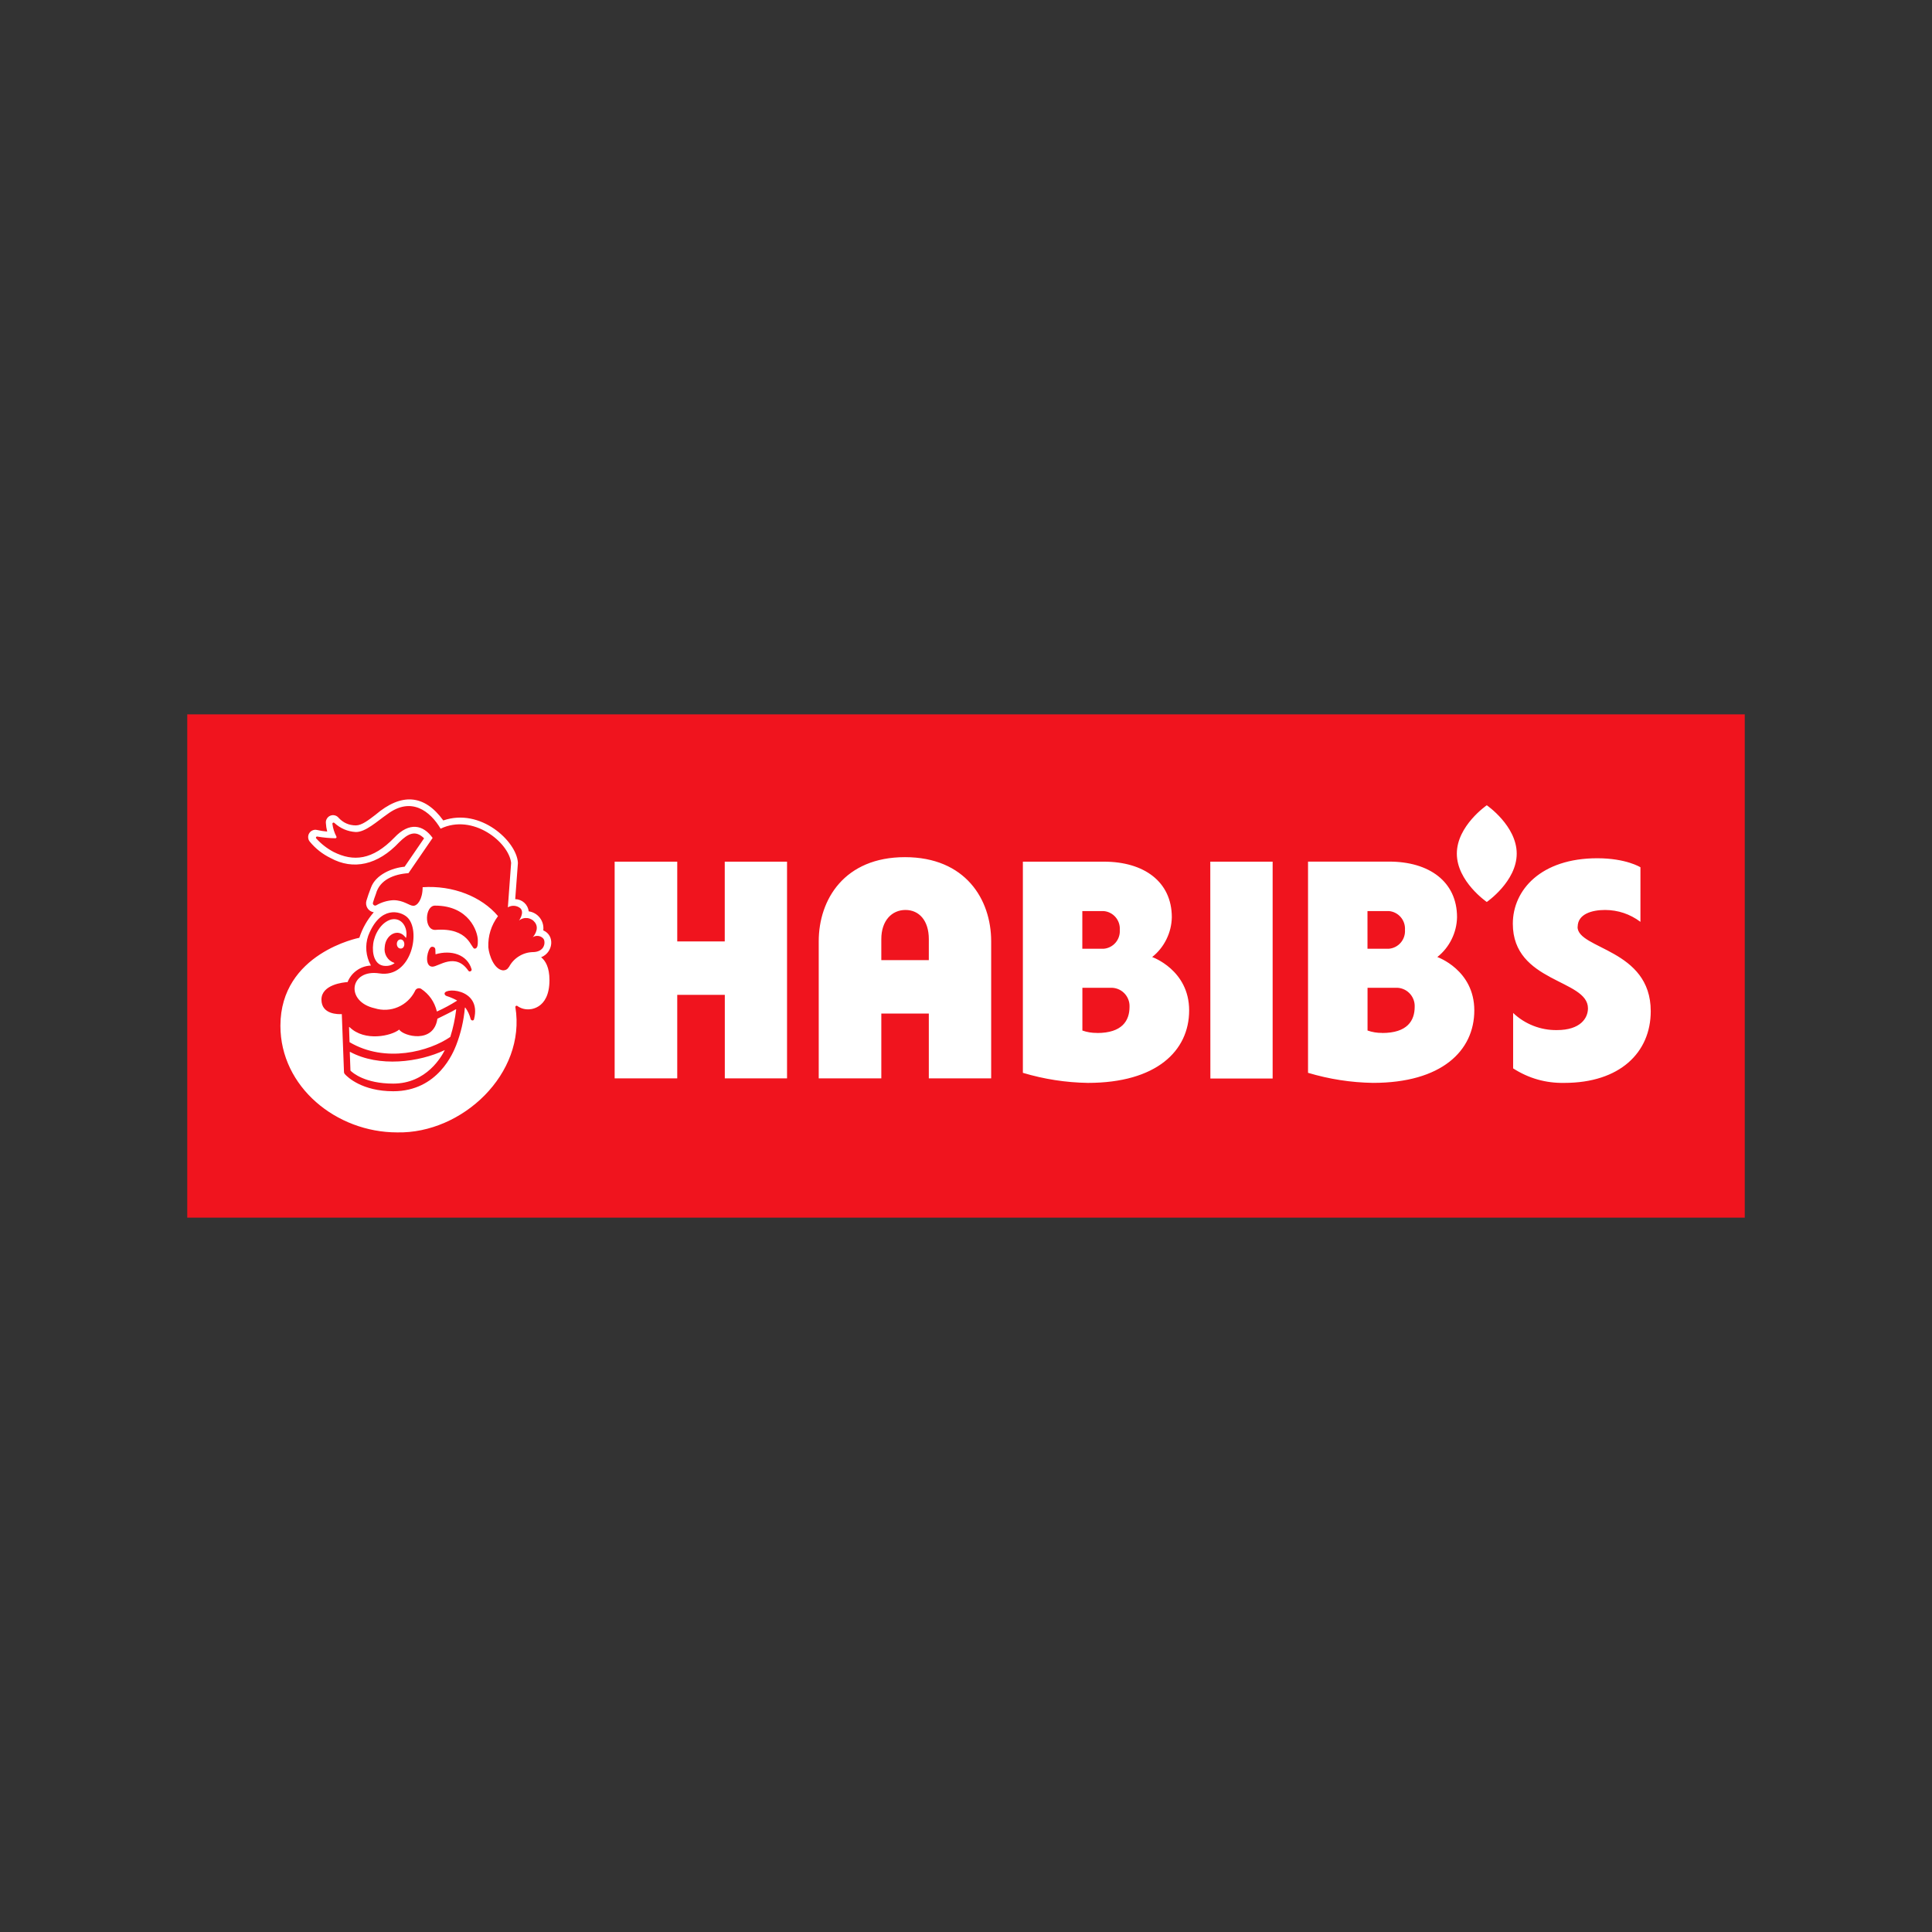 <?xml version="1.0" encoding="UTF-8" standalone="no"?> <svg xmlns:dc="http://purl.org/dc/elements/1.1/" xmlns:cc="http://creativecommons.org/ns#" xmlns:rdf="http://www.w3.org/1999/02/22-rdf-syntax-ns#" xmlns:svg="http://www.w3.org/2000/svg" xmlns="http://www.w3.org/2000/svg" xmlns:sodipodi="http://sodipodi.sourceforge.net/DTD/sodipodi-0.dtd" xmlns:inkscape="http://www.inkscape.org/namespaces/inkscape" width="700mm" height="700mm" viewBox="0 0 700 700" version="1.1" id="svg2951"><rect x="0" y="0" width="700" height="700" fill="#333333" stroke="none"/><defs id="defs2945"><clipPath id="clipPath2026"><path d="M 708.333,91.667 H 1637.5 V 304.167 H 708.333 Z" id="path2024" style="clip-rule:evenodd"></path></clipPath><clipPath id="clipPath2026-6"><path d="M 708.333,91.667 H 1637.5 V 304.167 H 708.333 Z" id="path2024-6" style="clip-rule:evenodd"></path></clipPath><clipPath id="clipPath2026-1"><path d="M 708.333,91.667 H 1637.5 V 304.167 H 708.333 Z" id="path2024-0" style="clip-rule:evenodd"></path></clipPath></defs><g id="layer1" transform="translate(0,403)"><g id="g2020-0" transform="matrix(0.334,0,0,0.334,168.855,135.799)" style="fill:#f0141e;fill-opacity:1"><g id="g2022-0" clip-path="url(#clipPath2026-6)" style="fill:#f0141e;fill-opacity:1"><g id="g2028-6" transform="matrix(3.961,0,0,3.986,735.796,91.304)" style="fill:#f0141e;fill-opacity:1"></g></g><path d="m 78.861,704.638 c -122.949,0 -175.663,85.842 -175.663,171.557 v 279.142 h 127.516 v -132.054 h 96.776 v 132.054 H 254.511 V 876.195 c 0,-85.842 -52.714,-171.557 -175.663,-171.557 m 48.641,209.825 H 30.713 v -42.864 c 0,-37.759 21.506,-59.375 49.261,-59.375 27.755,0 47.528,21.642 47.528,59.375 z M 1264.177,598.924 c 0,0 -60.988,41.858 -60.988,98.509 0,56.651 60.988,98.509 60.988,98.509 0,0 60.987,-41.858 60.987,-98.509 0,-56.651 -60.987,-98.509 -60.987,-98.509 m 185.164,247.838 c 0,-26.212 28.767,-34.538 55.915,-34.538 26.6,0.197 50.589,8.26 71.968,24.188 v -111.15 c 0,0 -28.881,-18.383 -88.021,-18.383 -114.436,0 -171.957,64.467 -171.957,133.416 0,120.253 153.07,112.793 153.07,172.308 0,19.758 -15.054,44.353 -63.328,44.353 -16.541,0.216 -32.518,-2.695 -47.934,-8.733 -15.416,-6.038 -29.145,-14.762 -41.188,-26.174 v 112.92 c 31.854,20.428 66.664,30.281 104.429,29.56 112.588,0 175.904,-61.489 175.904,-146.095 0,-127.089 -149.123,-125.841 -149.123,-171.862 m -1737.329,29.751 h -96.775 v -162.492 h -127.529 v 441.495 h 127.516 V 985.142 h 96.902 v 170.194 h 126.782 V 713.829 h -126.896 z m 1451.835,31.674 c 12.312,-9.839 21.968,-21.843 28.965,-36.012 6.998,-14.168 10.676,-29.162 11.035,-44.98 0,-72.679 -56.927,-113.302 -138.256,-113.302 H 900.023 v 430.292 c 43.18,12.925 87.292,19.758 132.336,20.496 139.736,0 206.404,-65.219 206.404,-147.674 0,-82.456 -75.295,-108.693 -75.295,-108.693 m -142.33,-93.671 h 43.48 c 4.698,0.379 9.149,1.642 13.352,3.789 4.203,2.147 7.844,5.016 10.922,8.608 3.078,3.592 5.364,7.638 6.856,12.138 1.492,4.499 2.079,9.116 1.761,13.848 0.321,4.735 -0.263,9.353 -1.754,13.856 -1.49,4.503 -3.775,8.551 -6.853,12.146 -3.079,3.595 -6.721,6.467 -10.925,8.615 -4.205,2.148 -8.658,3.412 -13.358,3.791 h -43.454 l -0.024,-76.79 z m 29.994,248.245 c -10.238,0.144 -20.194,-1.473 -29.867,-4.85 v -87.077 h 56.927 c 5.207,-0.288 10.249,0.494 15.129,2.345 4.879,1.851 9.18,4.614 12.902,8.29 3.722,3.675 6.548,7.95 8.48,12.824 1.931,4.874 2.804,9.933 2.616,15.178 0,28.453 -15.066,53.468 -66.162,53.468 M 582.523,908.123 c 12.312,-9.839 21.968,-21.843 28.965,-36.012 6.998,-14.169 10.676,-29.162 11.035,-44.98 0,-72.679 -56.927,-113.302 -138.256,-113.302 H 319.091 V 1144.032 c 43.18,12.926 87.292,19.758 132.336,20.496 139.736,0 206.404,-65.219 206.404,-147.674 0,-82.456 -75.295,-108.693 -75.295,-108.693 m -142.33,-93.671 h 43.454 c 4.698,0.379 9.149,1.642 13.352,3.789 4.203,2.147 7.844,5.016 10.922,8.608 3.078,3.592 5.363,7.638 6.855,12.137 1.492,4.5 2.079,9.116 1.761,13.848 0.318,4.733 -0.269,9.349 -1.761,13.848 -1.492,4.5 -3.777,8.545 -6.855,12.137 -3.078,3.592 -6.719,6.462 -10.922,8.608 -4.203,2.147 -8.654,3.409 -13.353,3.789 h -43.454 z m 29.994,248.245 c -10.238,0.144 -20.194,-1.473 -29.867,-4.85 v -87.077 h 56.927 c 5.207,-0.288 10.25,0.494 15.129,2.345 4.88,1.851 9.18,4.614 12.902,8.29 3.722,3.675 6.548,7.95 8.48,12.824 1.932,4.874 2.804,9.933 2.616,15.178 0,28.453 -15.066,53.468 -66.161,53.468 m 230.844,92.678 H 827.928 V 713.829 H 700.906 l 0.164,441.762 z" style="fill:#f0141e;fill-opacity:1;fill-rule:nonzero;stroke:none;stroke-width:12.69" id="path2030-9"></path></g><rect style="fill:#f0141e;fill-opacity:1;fill-rule:evenodd;stroke-width:0.282" id="rect3512" width="564.315" height="182.348" x="67.843" y="-144.174"></rect><g id="g2020" transform="matrix(0.568,0,0,0.568,-316.334,-165.448)" style="fill:#ffffff"><g id="g2022" clip-path="url(#clipPath2026-1)" style="fill:#ffffff"><g id="g2028" transform="matrix(3.961,0,0,3.986,735.796,91.304)" style="fill:#ffffff"><path d="m 100.577,9.342 c -9.719,0 -13.886,6.743 -13.886,13.476 V 44.745 H 96.771 V 34.372 h 7.65 v 10.373 h 10.041 V 22.818 c 0,-6.743 -4.167,-13.476 -13.886,-13.476 m 3.845,16.482 h -7.65 v -3.367 c 0,-2.966 1.7,-4.664 3.894,-4.664 2.194,0 3.757,1.7 3.757,4.664 z M 194.275,1.038 c 0,0 -4.821,3.288 -4.821,7.738 0,4.45 4.821,7.738 4.821,7.738 0,0 4.821,-3.288 4.821,-7.738 0,-4.45 -4.821,-7.738 -4.821,-7.738 m 14.637,19.468 c 0,-2.059 2.274,-2.713 4.42,-2.713 2.103,0.015 3.999,0.649 5.689,1.9 V 10.962 c 0,0 -2.283,-1.444 -6.958,-1.444 -9.046,0 -13.593,5.064 -13.593,10.48 0,9.446 12.1,8.86 12.1,13.535 0,1.552 -1.19,3.484 -5.006,3.484 -1.308,0.017 -2.571,-0.212 -3.789,-0.686 -1.219,-0.474 -2.304,-1.16 -3.256,-2.056 v 8.87 c 2.518,1.605 5.27,2.379 8.255,2.322 8.9,0 13.905,-4.83 13.905,-11.476 0,-9.983 -11.788,-9.885 -11.788,-13.5 M 71.557,22.828 H 63.907 V 10.064 H 53.826 v 34.68 h 10.08 v -13.368 h 7.66 v 13.369 H 81.588 V 10.064 H 71.557 Z M 186.323,25.316 c 0.973,-0.773 1.737,-1.716 2.29,-2.829 0.553,-1.113 0.844,-2.291 0.872,-3.533 0,-5.709 -4.5,-8.9 -10.929,-8.9 h -13.067 v 33.8 c 3.413,1.015 6.9,1.552 10.461,1.61 11.046,0 16.316,-5.123 16.316,-11.6 0,-6.477 -5.952,-8.538 -5.952,-8.538 M 175.063,17.968 H 178.5 c 0.371,0.03 0.723,0.129 1.056,0.298 0.332,0.169 0.62,0.394 0.863,0.676 0.243,0.282 0.424,0.6 0.542,0.953 0.118,0.353 0.164,0.716 0.139,1.088 0.025,0.372 -0.021,0.735 -0.139,1.088 -0.118,0.354 -0.298,0.672 -0.542,0.954 -0.243,0.282 -0.531,0.508 -0.864,0.677 C 179.224,23.871 178.872,23.97 178.5,24 h -3.435 l -0.002,-6.032 z m 2.371,19.5 c -0.809,0.011 -1.596,-0.116 -2.361,-0.381 v -6.84 h 4.5 c 0.412,-0.023 0.81,0.039 1.196,0.184 0.386,0.145 0.726,0.362 1.02,0.651 0.294,0.289 0.518,0.624 0.67,1.007 0.153,0.383 0.222,0.78 0.207,1.192 0,2.235 -1.191,4.2 -5.23,4.2 M 140.391,25.326 c 0.973,-0.773 1.737,-1.716 2.29,-2.829 0.553,-1.113 0.844,-2.291 0.872,-3.533 0,-5.709 -4.5,-8.9 -10.929,-8.9 H 119.567 v 33.793 c 3.413,1.015 6.9,1.552 10.461,1.61 11.046,0 16.316,-5.123 16.316,-11.6 0,-6.477 -5.952,-8.538 -5.952,-8.538 m -11.251,-7.358 h 3.435 c 0.371,0.03 0.723,0.129 1.055,0.298 0.332,0.169 0.62,0.394 0.863,0.676 0.243,0.282 0.424,0.6 0.542,0.953 0.118,0.353 0.164,0.716 0.139,1.088 0.025,0.372 -0.021,0.734 -0.139,1.088 -0.118,0.353 -0.299,0.671 -0.542,0.953 -0.243,0.282 -0.531,0.508 -0.863,0.676 -0.332,0.169 -0.684,0.268 -1.056,0.298 h -3.435 z m 2.371,19.5 c -0.809,0.011 -1.596,-0.116 -2.361,-0.381 v -6.84 h 4.5 c 0.412,-0.023 0.81,0.039 1.196,0.184 0.386,0.145 0.726,0.362 1.02,0.651 0.294,0.289 0.518,0.624 0.67,1.007 0.153,0.383 0.222,0.78 0.207,1.192 0,2.235 -1.191,4.2 -5.23,4.2 m 18.248,7.28 h 10.028 V 10.064 h -10.041 l 0.013,34.701 z M 19.341,22.506 c -0.81,0.049 -0.771,1.454 0.029,1.464 0.8,0.01 0.771,-1.454 -0.029,-1.464 m -2.41,4.245 c 0.51,0.017 0.976,-0.117 1.4,-0.4 0.059,-0.049 0.059,-0.078 -0.02,-0.1 -0.253,-0.087 -0.484,-0.215 -0.692,-0.383 C 17.411,25.699 17.238,25.501 17.1,25.271 16.961,25.042 16.866,24.796 16.814,24.534 16.763,24.271 16.757,24.008 16.798,23.743 c 0.117,-2.02 2.215,-3.152 3.376,-1.522 0.036,0.031 0.062,0.024 0.078,-0.02 0.3,-1.571 -0.693,-3.279 -2.44,-2.879 -1.571,0.449 -2.654,2.283 -2.869,3.884 -0.215,1.601 0.234,3.542 1.991,3.542 m 11.31,6.938 c -0.58,0.374 -2.244,1.144 -2.961,1.514 -0.6,4.059 -5.455,2.8 -6.157,1.737 -1.21,1 -5.552,1.991 -7.992,-0.4 -0.042,-0.032 -0.068,-0.022 -0.078,0.029 l 0.078,2.381 c 5.8,3.415 12.891,1.454 16.228,-0.839 0.451,-1.428 0.766,-2.885 0.947,-4.372 -0.005,-0.043 -0.028,-0.056 -0.068,-0.039 m -17,6.811 c -0.04,-0.017 -0.063,-0.004 -0.068,0.039 L 11.28,43.504 c 0.351,0.342 2.322,2.078 6.88,2.078 5.406,0 7.826,-4.4 8.314,-5.367 -4.137,1.952 -10.568,2.791 -15.242,0.293 M 42,25.355 c 1.922,-0.751 2.254,-3.474 0.332,-4.294 0.045,-0.357 0.02,-0.709 -0.074,-1.056 -0.094,-0.347 -0.251,-0.663 -0.47,-0.948 -0.219,-0.285 -0.485,-0.518 -0.796,-0.698 -0.311,-0.18 -0.645,-0.294 -1.002,-0.343 -0.033,-0.267 -0.111,-0.519 -0.235,-0.758 -0.124,-0.238 -0.286,-0.447 -0.486,-0.627 -0.2,-0.179 -0.425,-0.318 -0.676,-0.416 -0.25,-0.098 -0.51,-0.148 -0.779,-0.152 l 0.429,-5.718 V 10.18 C 38,6.786 32.212,1.409 26.23,3.468 23.146,-0.757 19.448,-0.943 15.311,2.56 14.169,3.428 13.096,4.26 12.149,4.26 11.057,4.255 10.136,3.855 9.387,3.06 9.23,2.862 9.03,2.73 8.787,2.663 8.543,2.595 8.304,2.606 8.067,2.695 7.831,2.785 7.644,2.935 7.506,3.146 7.368,3.357 7.305,3.589 7.318,3.841 7.344,4.316 7.415,4.785 7.533,5.246 6.977,5.2 6.428,5.115 5.884,4.99 5.642,4.936 5.406,4.957 5.178,5.054 4.949,5.151 4.77,5.305 4.64,5.517 4.51,5.728 4.454,5.958 4.471,6.205 4.488,6.453 4.575,6.672 4.733,6.864 5.657,7.976 6.77,8.847 8.07,9.479 11.739,11.479 15.701,10.591 19.126,6.961 20.57,5.536 21.761,4.97 23.137,6.327 L 20,10.874 c -2.02,0.176 -4.645,1.269 -5.406,3.318 -0.3,0.761 -0.546,1.464 -0.742,2.118 -0.059,0.202 -0.074,0.407 -0.044,0.616 0.03,0.208 0.101,0.401 0.214,0.579 0.113,0.178 0.258,0.324 0.434,0.439 0.176,0.115 0.369,0.188 0.577,0.22 -1.052,1.202 -1.826,2.561 -2.322,4.079 C 12.711,22.243 0,24.682 0,36.323 0,46.11 9.007,53.39 18.8,53.39 29.271,53.614 39.6,43.99 37.838,33.327 c -0.005,-0.08 0.027,-0.14 0.095,-0.182 0.068,-0.042 0.136,-0.043 0.205,-0.003 0.531,0.381 1.123,0.566 1.776,0.556 0,0 3.415,0.176 3.415,-4.684 0,-2.03 -0.644,-3.1 -1.347,-3.659 M 31.177,35.289 c -0.068,0.283 -0.468,0.224 -0.546,-0.049 -0.164,-0.661 -0.447,-1.266 -0.849,-1.815 -0.042,-0.032 -0.068,-0.022 -0.078,0.029 -0.182,2.061 -0.648,4.055 -1.4,5.982 -0.439,1.1 -2.908,7.367 -10.129,7.367 -5.006,0 -7.367,-2.254 -7.8,-2.742 -0.089,-0.093 -0.135,-0.203 -0.137,-0.332 l -0.351,-9.27 c -0.537,0.029 -3.279,0.088 -3.279,-2.322 0,-2.41 3.562,-2.771 4.206,-2.8 0.309,-0.763 0.798,-1.384 1.469,-1.862 0.67,-0.478 1.417,-0.739 2.239,-0.782 0.019,0.002 0.032,-0.006 0.039,-0.024 0.007,-0.017 0.004,-0.032 -0.01,-0.044 -0.401,-0.718 -0.637,-1.487 -0.708,-2.306 -0.071,-0.819 0.028,-1.617 0.298,-2.394 1.922,-4.918 5.191,-3.933 6.226,-3.015 2.361,2.039 0.781,9.836 -4.42,9.036 -4.791,-0.742 -5.582,4.508 -0.751,5.582 0.615,0.189 1.244,0.267 1.886,0.234 0.643,-0.033 1.26,-0.176 1.852,-0.428 0.592,-0.252 1.123,-0.598 1.592,-1.037 0.47,-0.44 0.849,-0.947 1.14,-1.521 0.034,-0.098 0.087,-0.183 0.159,-0.257 0.072,-0.074 0.157,-0.128 0.254,-0.163 0.097,-0.035 0.197,-0.047 0.3,-0.037 0.103,0.01 0.198,0.042 0.287,0.096 1.298,0.873 2.138,2.068 2.52,3.585 0.011,0.027 0.031,0.037 0.059,0.029 1.096,-0.493 2.153,-1.06 3.171,-1.7 0.013,-0.007 0.02,-0.019 0.02,-0.034 0,-0.015 -0.007,-0.027 -0.02,-0.034 -0.53,-0.287 -1.083,-0.52 -1.659,-0.7 -0.118,-0.037 -0.209,-0.109 -0.273,-0.215 -0.683,-1.2 6.04,-1.22 4.694,3.942 M 24.083,23.911 c 0.119,-0.197 0.29,-0.268 0.513,-0.213 0.223,0.055 0.342,0.198 0.355,0.428 0.01,0.429 0.029,0.761 0.029,0.761 2.527,-0.742 5.094,0.029 5.8,2.371 0.044,0.156 -0.007,0.27 -0.153,0.342 -0.146,0.072 -0.267,0.042 -0.364,-0.088 -2.078,-3.006 -4.791,-0.644 -5.777,-0.644 -1.2,0 -0.976,-2.118 -0.4,-2.957 m 7.2,0.078 c -0.634,0 -0.849,-3.445 -6.372,-3.006 -1.844,0.01 -1.649,-3.923 0,-3.884 5.474,0 6.879,4.176 6.879,5.562 0,0.546 0.02,1.317 -0.507,1.317 m 5.514,2.929 c -0.207,0.363 -0.519,0.549 -0.937,0.556 -1.434,-0.137 -2.254,-2.371 -2.381,-3.7 -0.063,-1.845 0.457,-3.507 1.561,-4.986 -2.635,-3.123 -7.289,-4.957 -12.139,-4.625 0,1.922 -0.829,2.976 -1.493,2.976 -0.664,0 -1.532,-0.9 -3.23,-0.9 -0.974,0.057 -1.885,0.327 -2.732,0.81 -0.148,0.085 -0.288,0.074 -0.42,-0.034 C 14.897,16.896 14.858,16.761 14.912,16.599 c 0.1,-0.351 0.3,-0.947 0.478,-1.405 0.6,-2.225 2.908,-3.142 5.23,-3.288 L 24.514,6.266 c -1.532,-2.137 -3.776,-2.576 -6.157,-0.059 C 14.832,9.83 11.749,10.1 8.548,8.5 7.5,7.945 6.577,7.231 5.777,6.356 5.713,6.291 5.702,6.219 5.745,6.139 c 0.043,-0.08 0.109,-0.112 0.198,-0.095 0.962,0.169 1.931,0.26 2.908,0.273 0.071,0.001 0.125,-0.028 0.161,-0.089 0.037,-0.06 0.038,-0.122 0.005,-0.184 C 8.68,5.406 8.466,4.729 8.373,4.014 c -0.01,-0.082 0.021,-0.144 0.094,-0.184 0.073,-0.04 0.141,-0.034 0.206,0.018 0.981,0.899 2.136,1.39 3.464,1.473 1.581,0.02 3.415,-1.708 5.074,-2.849 3.864,-2.879 6.919,-0.488 8.587,2.313 5.211,-2.479 10.988,2.176 11.358,5.474 l -0.527,7.114 c 0.317,-0.189 0.66,-0.269 1.028,-0.243 0.368,0.027 0.695,0.156 0.982,0.389 0.722,0.693 -0.215,1.971 -0.215,1.971 0.19,-0.157 0.403,-0.27 0.64,-0.339 0.237,-0.069 0.478,-0.088 0.722,-0.058 0.245,0.03 0.473,0.108 0.686,0.233 0.213,0.125 0.392,0.287 0.537,0.486 0.8,1.1 -0.371,2.342 -0.371,2.342 0.256,-0.166 0.536,-0.235 0.84,-0.208 0.304,0.027 0.567,0.145 0.79,0.354 0.141,0.138 0.222,0.304 0.244,0.5 0.117,0.712 -0.332,1.737 -1.9,1.737 -0.803,0.029 -1.544,0.258 -2.224,0.685 -0.68,0.427 -1.207,0.996 -1.582,1.706" style="fill:#ffffff;fill-opacity:1;fill-rule:nonzero;stroke:none" id="path2030"></path></g></g></g></g></svg> 
